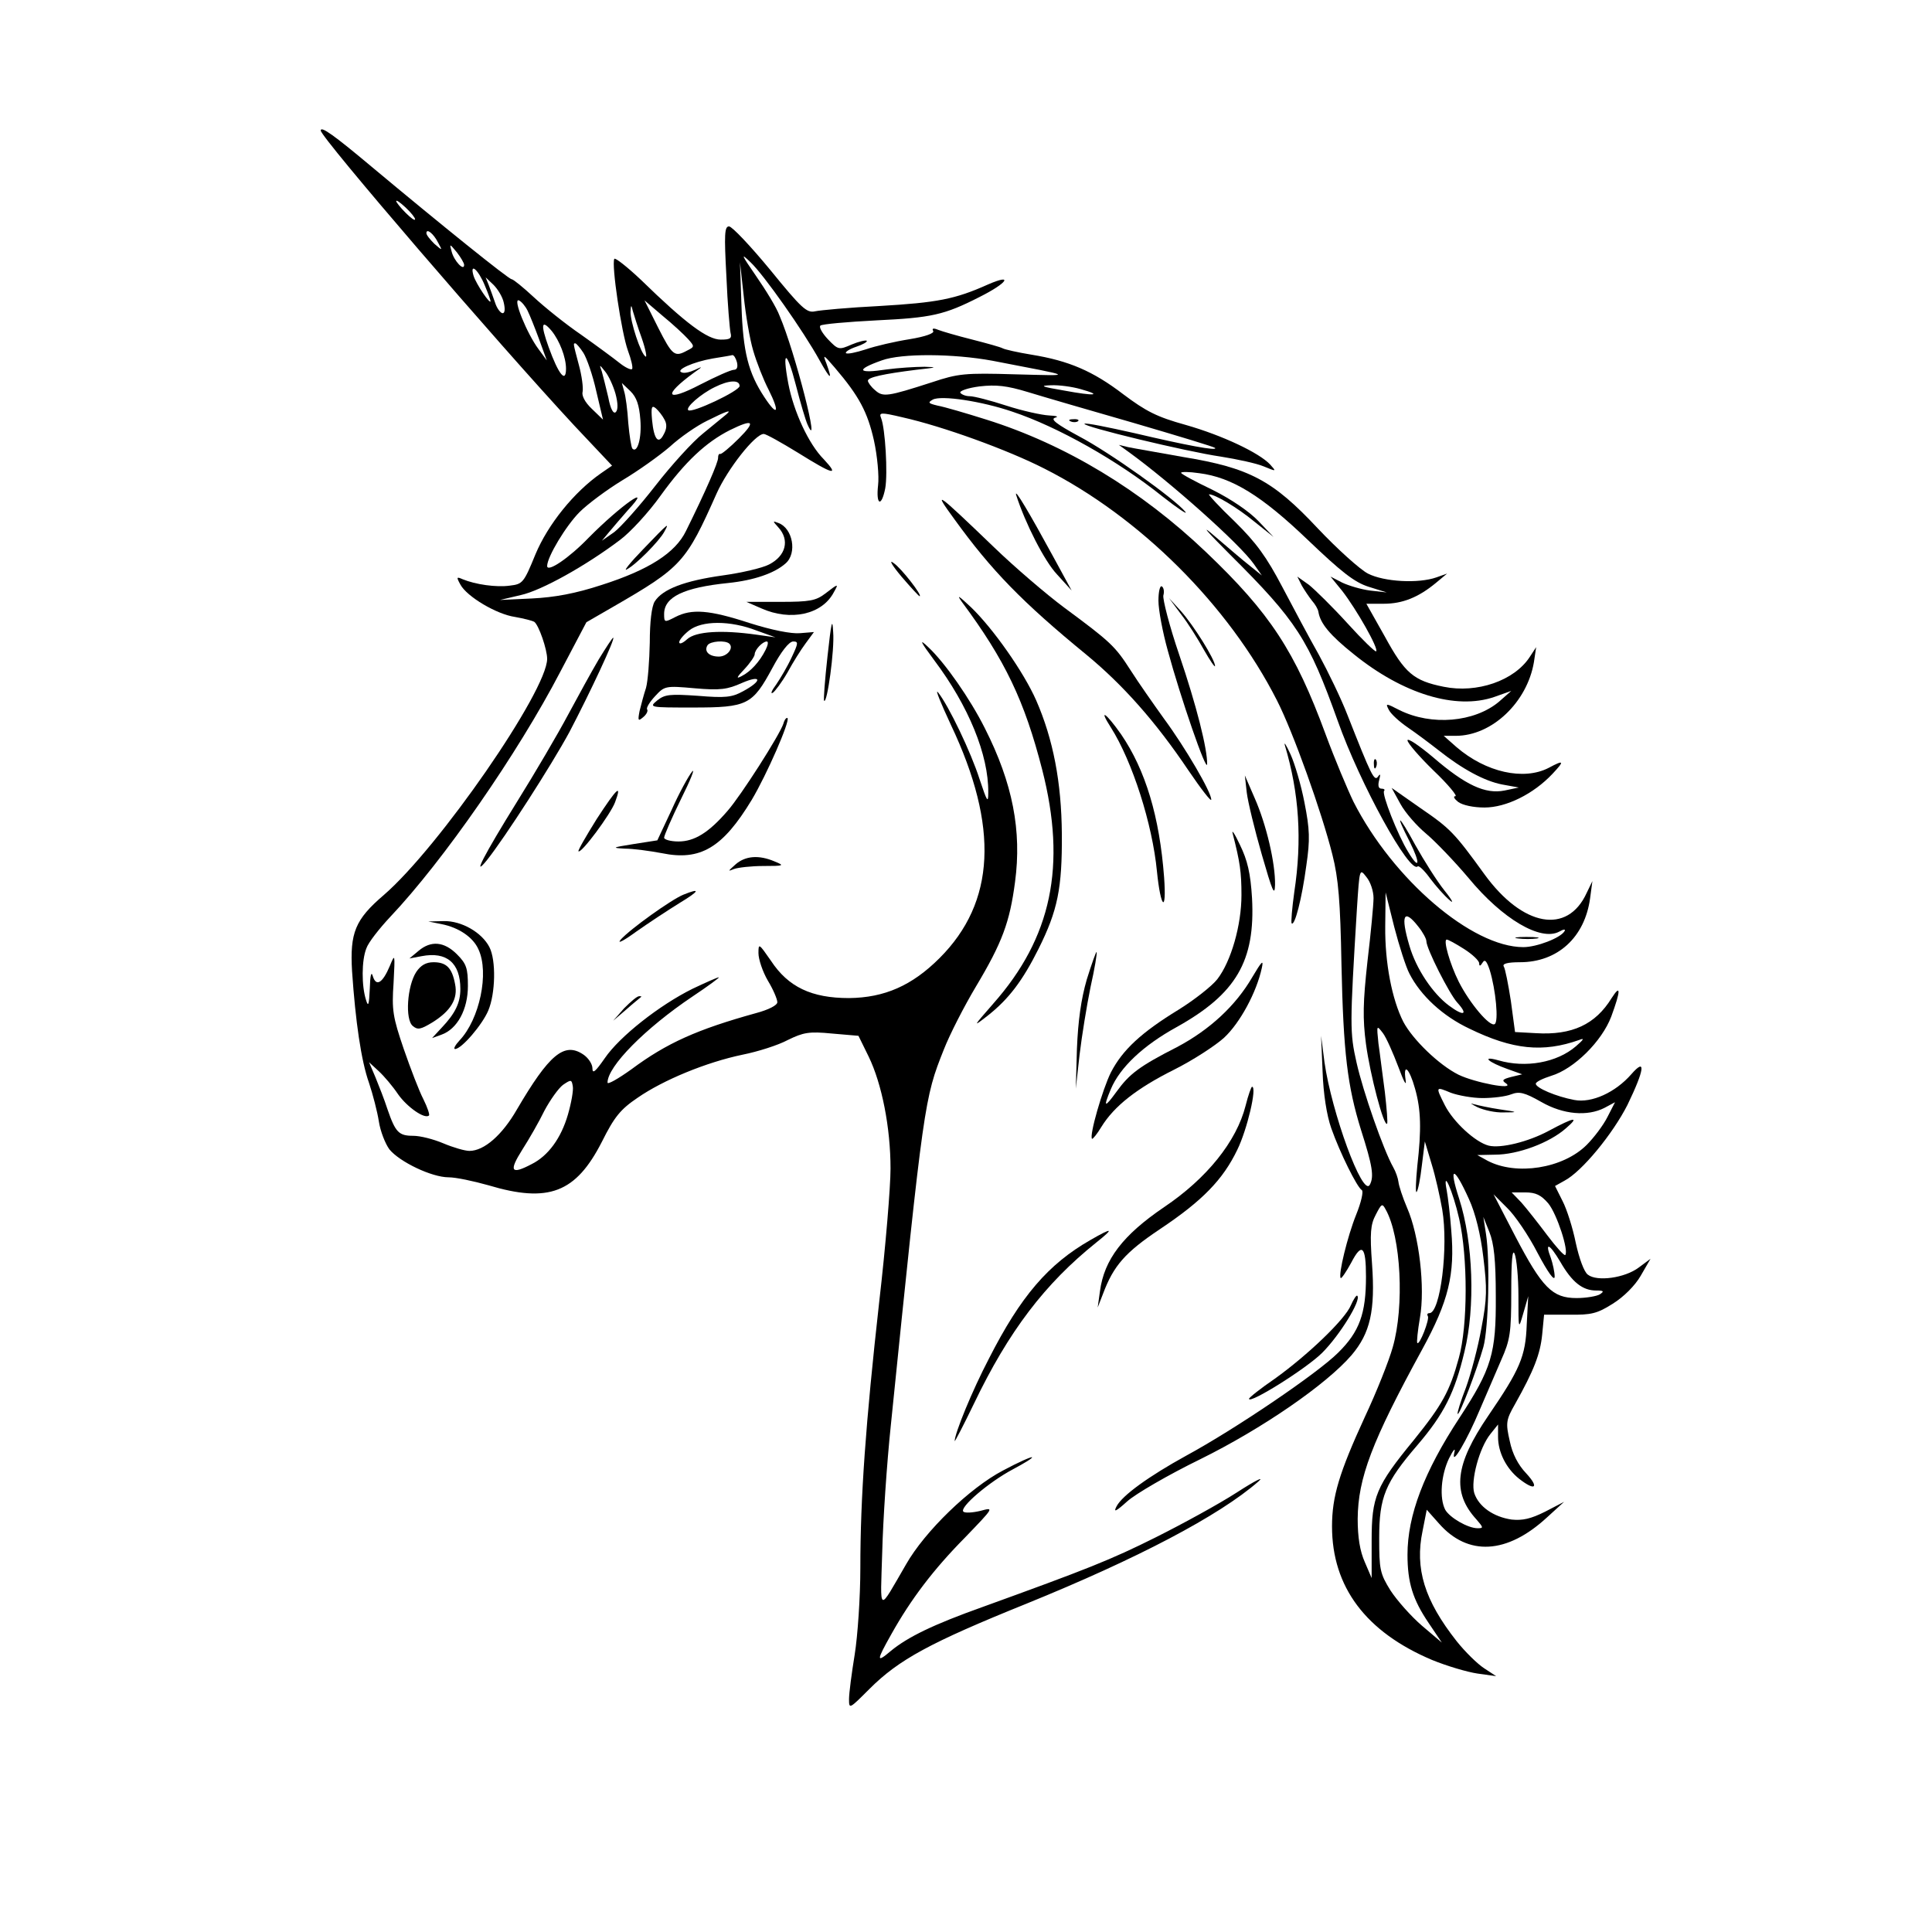 <?xml version="1.0" standalone="no"?>
<!DOCTYPE svg PUBLIC "-//W3C//DTD SVG 20010904//EN"
 "http://www.w3.org/TR/2001/REC-SVG-20010904/DTD/svg10.dtd">
<svg version="1.0" xmlns="http://www.w3.org/2000/svg"
 width="512pt" height="512pt" viewBox="0 0 512 512"
 preserveAspectRatio="xMidYMid meet">
<g transform="translate(0,512) scale(0.1,-0.1)"
fill="#000000" stroke="none">
<path d="M850 4774 c0 -18 465 -559 673 -783 l99 -105 -29 -20 c-72 -50 -141
-136 -174 -215 -31 -76 -34 -79 -68 -83 -36 -5 -91 3 -125 17 -16 7 -17 6 -6
-14 17 -32 96 -79 145 -86 23 -4 46 -10 51 -13 12 -9 34 -73 34 -98 0 -85
-287 -500 -433 -626 -76 -65 -90 -100 -84 -202 9 -132 24 -237 45 -296 10 -30
22 -76 26 -102 4 -26 17 -59 28 -74 27 -33 112 -74 157 -74 19 0 66 -10 105
-21 160 -48 232 -20 301 115 33 66 49 86 95 117 68 47 182 94 278 114 40 8 94
25 120 39 41 20 56 23 117 17 l70 -6 27 -55 c35 -72 58 -188 58 -297 0 -48
-13 -207 -30 -353 -36 -322 -50 -519 -50 -705 0 -77 -7 -180 -15 -230 -8 -49
-15 -102 -15 -118 0 -27 1 -26 54 27 78 78 161 123 416 226 293 119 511 233
615 324 17 15 -9 2 -57 -29 -48 -31 -145 -84 -215 -119 -120 -60 -181 -84
-460 -185 -129 -46 -197 -79 -242 -116 -39 -33 -39 -27 1 44 52 93 112 172
195 256 78 81 78 81 41 71 -21 -5 -41 -6 -45 -2 -11 11 67 78 131 112 30 16
53 30 51 32 -2 2 -36 -13 -77 -35 -88 -46 -207 -161 -257 -249 -75 -129 -68
-132 -63 33 2 82 12 234 23 338 87 855 89 865 140 993 16 41 54 115 85 167 70
117 90 171 104 278 18 135 -6 261 -80 407 -39 78 -106 174 -150 215 -25 24
-22 16 16 -35 91 -121 144 -251 143 -350 0 -30 -3 -25 -23 35 -23 72 -82 195
-110 230 -9 11 7 -28 34 -86 128 -270 118 -470 -30 -618 -73 -73 -146 -105
-240 -106 -99 0 -161 29 -207 99 -32 46 -33 47 -33 20 0 -16 11 -49 25 -73 14
-23 25 -49 25 -57 0 -8 -23 -20 -57 -29 -155 -43 -236 -79 -330 -149 -35 -25
-63 -41 -63 -35 0 43 100 144 225 228 42 28 73 51 70 51 -4 0 -35 -14 -69 -30
-89 -44 -194 -127 -233 -184 -25 -36 -33 -43 -33 -27 0 11 -11 28 -25 37 -50
33 -90 -1 -175 -146 -39 -68 -87 -110 -126 -110 -12 0 -43 9 -69 20 -26 11
-61 20 -80 20 -38 0 -47 9 -68 70 -8 25 -23 63 -32 85 l-17 40 26 -24 c14 -13
37 -40 51 -61 24 -34 71 -67 82 -56 2 2 -4 21 -15 43 -11 21 -34 81 -52 133
-29 85 -32 103 -27 175 4 78 4 79 -10 45 -19 -45 -36 -56 -45 -27 -4 14 -7 3
-8 -33 -2 -43 -4 -50 -10 -30 -12 37 -12 105 1 137 5 15 34 52 63 83 141 149
338 433 451 650 l69 131 71 41 c182 105 193 118 274 300 29 65 102 158 125
158 6 0 47 -23 91 -50 93 -58 111 -63 68 -17 -40 40 -80 127 -94 201 -17 91
-4 89 20 -4 12 -47 26 -94 31 -105 37 -83 -33 193 -74 288 -8 22 -37 69 -62
105 -40 58 -42 63 -15 37 35 -33 140 -182 183 -260 29 -52 35 -55 18 -8 -10
25 -8 24 22 -11 65 -76 87 -118 104 -193 9 -41 14 -95 11 -119 -6 -53 9 -59
19 -8 7 39 0 159 -11 186 -6 15 -2 16 57 2 107 -24 278 -86 376 -136 253 -128
488 -362 616 -614 43 -84 119 -297 147 -409 16 -63 21 -124 24 -290 5 -236 16
-324 52 -440 30 -94 35 -123 23 -145 -19 -33 -101 192 -120 325 l-9 70 4 -95
c2 -59 11 -116 23 -150 23 -65 68 -156 81 -164 5 -3 -2 -33 -15 -65 -23 -57
-48 -160 -41 -168 2 -2 15 17 28 41 28 54 39 44 39 -37 0 -98 -17 -146 -74
-202 -54 -54 -272 -202 -403 -273 -98 -54 -169 -105 -184 -134 -9 -17 -2 -14
28 13 22 20 110 71 194 112 164 81 334 198 401 276 49 58 63 117 54 242 -6 81
-4 104 10 130 15 29 17 31 26 14 41 -72 50 -257 19 -365 -10 -36 -43 -119 -74
-185 -68 -148 -87 -211 -87 -290 0 -161 90 -280 265 -354 39 -16 93 -32 120
-36 l50 -7 -32 21 c-17 11 -50 43 -73 72 -85 108 -111 192 -90 292 l11 56 32
-36 c77 -88 181 -82 287 16 l45 41 -50 -26 c-38 -19 -60 -24 -89 -21 -48 7
-87 34 -99 70 -10 32 13 120 43 157 l20 25 0 -33 c0 -41 22 -84 56 -111 42
-33 54 -24 19 14 -22 23 -37 52 -44 86 -11 48 -10 56 14 98 50 89 67 133 72
185 l5 52 67 0 c58 -1 74 3 115 29 29 18 59 48 74 74 l26 45 -31 -23 c-37 -28
-111 -38 -135 -19 -10 7 -23 43 -32 84 -8 40 -24 90 -35 111 l-20 40 25 14
c46 24 128 124 167 201 45 93 50 127 10 81 -42 -48 -105 -77 -151 -68 -48 9
-102 32 -102 43 0 5 19 14 41 21 60 18 134 91 159 157 25 68 26 88 1 49 -43
-70 -105 -99 -201 -93 l-55 3 -11 82 c-7 45 -15 86 -19 92 -4 7 10 11 43 11
100 0 172 66 186 170 l6 45 -15 -31 c-51 -112 -170 -90 -271 49 -79 109 -90
121 -169 175 l-77 54 23 -42 c13 -24 44 -59 68 -79 24 -20 75 -73 113 -118 90
-109 191 -168 240 -142 12 7 18 7 14 1 -11 -18 -74 -42 -109 -42 -136 0 -345
179 -450 385 -16 33 -50 114 -74 179 -81 220 -147 321 -317 483 -172 164 -372
285 -582 351 -54 17 -112 34 -129 37 -25 6 -27 8 -13 16 22 12 129 -4 211 -32
120 -40 280 -130 398 -225 41 -32 68 -50 60 -40 -28 34 -200 157 -282 200 -59
32 -76 45 -63 49 11 3 4 5 -16 6 -19 1 -70 12 -113 26 -43 14 -86 25 -97 25
-10 0 -21 4 -25 9 -3 5 20 13 51 17 44 5 72 2 128 -15 39 -12 166 -49 281 -82
116 -34 212 -63 215 -66 8 -9 -77 7 -213 39 -71 16 -130 28 -133 25 -7 -7 271
-74 361 -87 44 -7 95 -18 114 -26 34 -14 34 -14 17 5 -29 31 -126 77 -224 105
-76 21 -105 36 -165 81 -81 62 -145 89 -243 105 -37 6 -72 14 -77 17 -5 3 -41
13 -80 23 -40 10 -81 22 -91 26 -12 5 -17 4 -13 -3 4 -6 -20 -15 -63 -22 -38
-6 -90 -18 -116 -27 -25 -8 -48 -13 -52 -10 -3 3 9 11 27 17 18 6 30 13 28 16
-3 2 -21 -2 -40 -10 -34 -15 -36 -14 -63 14 -15 16 -24 32 -20 36 3 4 71 10
149 14 145 7 179 14 273 62 74 37 91 63 22 33 -87 -39 -134 -48 -288 -57 -80
-4 -156 -11 -170 -14 -22 -5 -36 8 -119 110 -52 63 -101 115 -109 115 -12 0
-13 -21 -7 -132 3 -73 9 -141 11 -150 4 -15 -1 -18 -26 -18 -35 0 -93 43 -211
158 -37 35 -69 60 -71 56 -8 -15 19 -196 36 -243 9 -24 14 -46 11 -49 -3 -3
-18 4 -33 16 -15 12 -61 46 -102 75 -41 28 -97 73 -126 100 -28 26 -54 47 -58
47 -8 0 -189 146 -371 298 -99 83 -135 109 -135 96z m250 -235 c0 -5 -11 3
-25 17 -14 14 -25 28 -25 31 0 4 11 -4 25 -17 14 -13 25 -27 25 -31z m61 -62
c12 -22 12 -22 -10 -3 -11 11 -21 23 -21 28 0 14 19 -1 31 -25z m69 -59 c0
-18 -27 11 -33 35 -6 22 -6 22 14 -2 10 -13 19 -28 19 -33z m766 -227 c9 -31
27 -77 41 -104 30 -60 24 -73 -11 -20 -43 65 -57 120 -61 243 l-4 115 10 -90
c5 -49 16 -114 25 -144z m-711 172 c8 -19 15 -38 15 -41 0 -11 -38 45 -45 67
-11 37 13 16 30 -26z m50 -45 c4 -17 3 -28 -3 -28 -5 0 -15 12 -20 28 -5 15
-13 36 -17 47 l-8 20 21 -20 c11 -11 24 -32 27 -47z m63 -21 c6 -12 20 -47 31
-77 l20 -55 -22 30 c-30 40 -69 135 -52 129 7 -3 17 -15 23 -27z m425 -75 c18
-20 18 -21 -2 -31 -33 -18 -39 -14 -77 61 l-36 72 48 -41 c27 -22 57 -50 67
-61z m-122 1 c10 -29 14 -51 10 -48 -13 7 -41 94 -40 119 1 19 2 19 6 2 3 -10
13 -43 24 -73z m-239 20 c21 -26 38 -70 38 -100 0 -40 -20 -15 -46 57 -22 61
-19 75 8 43z m84 -58 c9 -14 25 -60 34 -101 l18 -76 -30 29 c-18 17 -27 35
-24 45 2 10 -2 42 -10 71 -16 60 -15 57 -9 57 2 0 12 -11 21 -25z m407 -25 c3
-13 0 -20 -8 -20 -8 0 -48 -18 -89 -39 -92 -48 -101 -30 -16 32 23 16 23 17 2
7 -13 -6 -28 -10 -35 -7 -19 6 30 28 82 37 25 4 49 8 52 9 4 0 9 -8 12 -19z
m677 4 c223 -43 218 -40 60 -36 -133 4 -151 2 -220 -21 -118 -38 -130 -40
-151 -21 -11 9 -19 21 -19 25 0 9 40 18 128 29 54 6 59 7 22 8 -25 0 -70 -3
-100 -7 -78 -12 -84 -1 -13 24 52 19 190 18 293 -1z m-999 -87 c7 -26 7 -43 1
-49 -6 -6 -14 7 -20 39 -6 26 -14 57 -17 68 -7 20 -7 20 9 0 9 -11 21 -37 27
-58z m329 20 c0 -13 -127 -73 -136 -64 -8 7 33 43 70 61 38 19 66 20 66 3z
m-263 -89 c4 -49 -8 -90 -21 -77 -3 3 -8 34 -11 68 -2 34 -7 72 -11 84 l-6 22
23 -22 c16 -16 23 -36 26 -75z m1166 81 c61 -17 38 -19 -43 -4 -59 10 -67 13
-35 14 22 1 57 -4 78 -10z m-1102 -81 c7 -12 6 -25 -2 -39 -14 -28 -26 -14
-31 38 -3 34 -1 40 10 31 7 -6 18 -20 23 -30z m164 14 c-6 -5 -33 -27 -61 -50
-28 -22 -85 -85 -127 -139 -42 -54 -91 -109 -109 -123 l-33 -23 20 24 c11 13
33 39 49 57 70 75 -19 13 -104 -73 -52 -54 -110 -93 -110 -75 0 24 50 107 86
143 21 21 72 59 113 84 42 25 98 65 126 89 27 25 72 56 99 69 52 26 67 31 51
17z m33 -64 c-24 -24 -46 -42 -49 -41 -4 1 -6 -3 -6 -10 1 -11 -33 -89 -85
-194 -28 -58 -98 -103 -223 -143 -70 -23 -125 -33 -185 -36 l-85 -4 55 13 c55
12 173 78 263 146 27 20 76 73 108 118 65 90 120 141 183 173 63 31 70 24 24
-22z m1682 -1218 c0 -17 -7 -92 -16 -167 -12 -109 -13 -152 -4 -220 11 -81 47
-219 56 -211 2 3 -1 40 -6 84 -6 43 -13 102 -17 129 -5 49 -5 49 12 27 9 -12
27 -53 41 -90 14 -38 22 -53 19 -34 -7 47 10 31 25 -23 16 -56 17 -109 6 -205
-4 -41 -5 -72 -2 -69 4 4 10 35 14 70 l8 64 18 -60 c10 -32 22 -86 28 -120 17
-100 -5 -275 -34 -275 -5 0 -7 -3 -4 -8 5 -8 -22 -78 -28 -71 -2 2 1 32 7 67
14 80 -2 218 -34 291 -12 28 -22 59 -23 69 -1 9 -7 27 -14 39 -26 46 -80 201
-97 277 -18 80 -18 97 1 408 7 107 7 107 25 84 11 -13 19 -38 19 -56z m95
-200 c30 -59 89 -113 159 -146 115 -56 195 -64 291 -30 15 6 12 1 -9 -17 -50
-43 -133 -58 -205 -37 -47 13 -27 -5 24 -23 l39 -14 -29 -7 c-23 -6 -26 -9
-14 -17 26 -19 -83 2 -126 23 -52 26 -121 93 -146 140 -30 59 -49 156 -48 253
l1 90 23 -92 c13 -50 31 -106 40 -123z m24 124 c12 -15 21 -32 21 -38 0 -20
61 -140 82 -163 30 -33 17 -37 -22 -8 -43 32 -87 97 -105 159 -24 81 -15 100
24 50z m121 -59 c22 -14 40 -31 40 -38 0 -8 3 -8 9 2 6 10 11 4 19 -20 16 -52
24 -137 13 -143 -13 -8 -66 55 -95 112 -24 48 -42 112 -32 112 4 0 24 -11 46
-25z m-2375 -439 c-18 -62 -52 -109 -96 -131 -55 -29 -61 -19 -25 38 18 28 45
75 59 104 15 28 37 59 49 68 22 15 23 14 26 -4 2 -10 -4 -44 -13 -75z m2424
44 c27 0 61 4 76 10 21 8 35 5 79 -20 59 -34 123 -39 168 -16 l28 15 -20 -39
c-11 -22 -36 -55 -55 -74 -63 -63 -187 -82 -263 -42 l-27 15 47 1 c60 0 144
31 188 70 37 32 23 30 -46 -7 -54 -29 -127 -47 -159 -39 -35 9 -93 62 -116
107 -25 50 -25 50 16 33 19 -7 57 -14 84 -14z m-36 -268 c17 -37 31 -94 38
-154 10 -82 10 -109 -5 -187 -9 -51 -28 -122 -41 -158 -14 -36 -24 -68 -22
-70 5 -4 52 120 68 177 14 50 18 231 7 300 l-7 45 16 -40 c12 -30 17 -73 17
-170 1 -152 -11 -192 -96 -322 -94 -143 -138 -259 -138 -363 0 -74 14 -119 56
-181 l35 -52 -53 45 c-29 25 -66 67 -83 93 -28 45 -30 56 -30 139 0 109 16
147 101 246 71 83 99 139 125 248 29 118 23 290 -14 405 -29 89 -14 88 26 -1z
m-26 -52 c23 -102 23 -283 -1 -369 -24 -88 -44 -124 -119 -217 -101 -123 -112
-151 -112 -267 l0 -99 -18 42 c-13 29 -19 66 -19 115 1 108 37 204 171 449 70
128 87 199 77 315 -3 42 -9 90 -12 106 -12 62 16 0 33 -75z m236 41 c23 -28
55 -126 45 -137 -3 -2 -24 21 -48 53 -24 32 -54 70 -68 86 l-26 27 36 0 c28 0
42 -7 61 -29z m-28 -132 c27 -51 45 -76 45 -62 0 12 -5 34 -10 49 -17 44 -4
39 25 -10 31 -54 59 -76 95 -76 20 0 22 -2 10 -10 -8 -5 -36 -10 -62 -10 -64
0 -91 27 -163 165 l-57 110 36 -36 c20 -19 57 -73 81 -120z m-51 -114 c0 -90
0 -90 13 -45 l13 45 -4 -75 c-3 -85 -18 -119 -102 -242 -88 -129 -97 -203 -31
-275 18 -21 19 -23 3 -23 -26 0 -74 28 -86 49 -16 31 -11 92 10 136 12 24 18
30 14 15 -9 -39 33 31 68 115 17 39 42 97 56 130 24 54 27 72 27 182 0 83 3
115 9 100 5 -12 10 -62 10 -112z"/>
<path d="M1704 3664 c-34 -35 -53 -59 -43 -53 25 13 85 74 99 99 15 27 13 26
-56 -46z"/>
<path d="M3915 2186 c17 -8 48 -15 70 -14 39 0 39 1 -10 8 -27 4 -59 11 -70
14 -11 4 -6 0 10 -8z"/>
<path d="M2838 4003 c7 -3 16 -2 19 1 4 3 -2 6 -13 5 -11 0 -14 -3 -6 -6z"/>
<path d="M2990 3923 c112 -81 296 -245 333 -298 l21 -30 -31 25 c-18 14 -60
50 -95 80 -38 33 -22 14 42 -50 177 -176 208 -225 285 -440 59 -167 191 -407
212 -386 3 3 18 -11 33 -32 15 -20 38 -46 51 -57 13 -12 8 -1 -13 25 -20 25
-54 79 -77 120 -45 83 -56 89 -15 9 29 -58 26 -77 -4 -27 -28 45 -71 155 -64
162 3 3 0 6 -7 6 -8 0 -10 8 -6 23 4 15 3 18 -3 9 -10 -14 -18 3 -81 163 -17
44 -52 116 -76 160 -25 44 -68 125 -97 180 -41 78 -68 116 -126 173 -41 39
-71 72 -68 72 16 0 75 -35 121 -73 l50 -40 -40 42 c-25 26 -72 58 -122 83 -46
22 -83 42 -83 45 0 3 21 3 48 -1 87 -11 166 -60 288 -177 88 -84 123 -112 161
-124 l48 -15 -44 5 c-24 3 -57 13 -74 21 l-31 16 31 -38 c38 -49 97 -153 90
-160 -2 -3 -37 31 -76 74 -40 44 -86 89 -102 102 l-31 22 12 -24 c7 -12 19
-30 27 -40 8 -9 16 -22 17 -30 5 -30 30 -61 94 -112 130 -105 270 -148 372
-113 l45 16 -33 -29 c-65 -54 -178 -64 -263 -22 -37 19 -38 19 -28 0 6 -11 28
-31 50 -46 22 -15 58 -42 81 -60 63 -50 122 -82 169 -91 l44 -8 -38 -8 c-51
-10 -103 14 -189 88 -38 32 -68 52 -68 45 0 -7 31 -43 69 -80 39 -37 64 -68
58 -68 -7 0 -3 -7 7 -15 12 -9 41 -15 70 -15 58 0 130 36 180 89 33 35 31 38
-10 16 -66 -34 -166 -12 -244 55 l-34 30 32 0 c96 0 189 89 207 195 l6 40 -17
-26 c-41 -63 -140 -97 -228 -79 -80 16 -103 36 -156 133 l-49 87 46 0 c50 0
92 17 138 55 l30 25 -28 -10 c-48 -17 -139 -12 -182 10 -21 11 -81 65 -133
120 -119 127 -180 160 -357 189 -66 12 -131 23 -145 26 l-25 6 25 -18z"/>
<path d="M2693 3808 c24 -75 75 -175 108 -210 l39 -43 -49 90 c-62 114 -104
185 -98 163z"/>
<path d="M2530 3743 c97 -134 178 -218 349 -358 97 -80 184 -178 270 -306 34
-50 61 -85 61 -78 0 20 -69 138 -125 214 -28 39 -68 96 -89 129 -41 64 -53 75
-176 166 -47 35 -130 106 -185 159 -155 149 -165 156 -105 74z"/>
<path d="M2063 3722 c30 -33 20 -75 -25 -98 -17 -9 -72 -22 -123 -29 -100 -14
-159 -36 -180 -69 -8 -13 -13 -54 -13 -109 -1 -48 -5 -102 -10 -120 -6 -18
-13 -45 -17 -61 -5 -26 -4 -28 9 -17 9 7 14 17 11 21 -3 4 7 20 21 35 25 27
27 28 105 21 68 -6 87 -3 125 14 53 23 55 6 3 -22 -29 -16 -47 -18 -119 -12
-74 5 -88 4 -108 -12 -23 -19 -21 -19 95 -19 144 0 157 7 210 105 23 43 44 70
55 70 14 0 14 -4 -4 -42 -11 -24 -30 -56 -41 -72 -12 -16 -16 -26 -9 -22 6 4
24 28 39 54 14 26 36 61 48 77 l22 30 -37 -3 c-23 -2 -74 8 -134 27 -107 35
-153 38 -196 16 -29 -15 -30 -15 -30 8 0 45 52 70 170 82 68 7 123 26 152 52
31 27 19 93 -19 107 -16 6 -16 6 0 -12z m-58 -273 l50 -18 -50 7 c-92 13 -161
9 -184 -12 -12 -11 -21 -14 -21 -8 0 6 12 20 26 31 34 27 109 27 179 0z m-72
-35 c12 -12 -6 -34 -28 -34 -26 0 -40 14 -30 30 7 11 48 14 58 4z m96 -16
c-16 -32 -40 -58 -64 -70 -15 -8 -13 -3 8 19 15 16 27 34 27 39 0 12 21 34 32
34 5 0 3 -10 -3 -22z"/>
<path d="M2389 3592 c24 -28 46 -52 48 -52 9 0 -48 74 -69 88 -13 10 -5 -5 21
-36z"/>
<path d="M2187 3547 c-25 -19 -41 -22 -119 -22 l-90 0 39 -17 c78 -35 162 -17
193 43 13 23 12 23 -23 -4z"/>
<path d="M3070 3528 c0 -24 11 -83 25 -133 33 -122 103 -325 104 -300 1 39
-28 155 -74 290 -26 76 -44 147 -42 157 3 10 1 21 -4 24 -5 3 -9 -14 -9 -38z"/>
<path d="M2549 3525 c115 -155 166 -262 213 -445 65 -254 25 -445 -130 -620
-54 -62 -55 -63 -15 -32 56 44 93 93 135 177 51 102 63 161 62 305 -1 137 -23
251 -68 354 -33 75 -114 190 -172 246 -33 31 -40 36 -25 15z"/>
<path d="M3130 3492 c18 -23 45 -66 61 -95 16 -28 29 -47 29 -42 0 17 -57 108
-90 145 l-32 35 32 -43z"/>
<path d="M2193 3381 c-7 -63 -11 -116 -9 -118 8 -9 28 135 24 182 -2 40 -5 27
-15 -64z"/>
<path d="M1587 3373 c-19 -32 -55 -98 -82 -148 -26 -49 -87 -153 -135 -230
-88 -142 -120 -204 -80 -155 48 60 172 253 219 340 54 103 123 250 116 250 -2
0 -19 -26 -38 -57z"/>
<path d="M2944 3192 c57 -90 110 -256 122 -381 10 -99 26 -113 19 -16 -12 160
-49 284 -114 379 -40 57 -61 71 -27 18z"/>
<path d="M2076 3202 c-10 -30 -112 -190 -148 -231 -50 -58 -88 -81 -130 -81
-21 0 -38 5 -38 10 0 6 20 52 45 103 25 50 38 83 29 72 -9 -11 -34 -56 -54
-101 l-38 -81 -64 -10 c-56 -9 -58 -10 -22 -12 22 0 66 -6 98 -12 102 -21 161
14 238 141 40 67 102 209 95 217 -3 2 -8 -4 -11 -15z"/>
<path d="M3405 3145 c38 -127 46 -251 25 -389 -6 -43 -9 -80 -7 -83 8 -8 27
64 39 154 10 68 9 95 -5 166 -9 47 -26 104 -37 128 -11 24 -18 35 -15 24z"/>
<path d="M3641 3094 c0 -11 3 -14 6 -6 3 7 2 16 -1 19 -3 4 -6 -2 -5 -13z"/>
<path d="M3304 3020 c3 -25 21 -99 40 -165 28 -97 34 -112 35 -80 1 57 -23
160 -54 230 l-26 60 5 -45z"/>
<path d="M1581 2949 c-28 -45 -50 -83 -48 -85 7 -7 85 98 97 130 19 51 5 38
-49 -45z"/>
<path d="M3267 2910 c19 -74 23 -101 23 -162 0 -79 -27 -175 -64 -223 -14 -18
-61 -55 -103 -81 -98 -60 -148 -106 -179 -166 -22 -44 -58 -168 -50 -176 2 -1
13 12 25 32 34 55 94 102 192 151 50 25 110 64 133 85 42 39 86 120 100 185 5
23 0 18 -25 -24 -44 -76 -113 -140 -200 -186 -100 -51 -126 -71 -160 -118 -32
-44 -36 -43 -15 7 24 57 85 115 174 164 158 88 209 175 200 342 -4 66 -12 100
-32 141 -14 30 -23 43 -19 29z"/>
<path d="M1949 2829 c-20 -18 -21 -19 -4 -12 11 4 46 8 78 8 55 0 57 1 30 12
-42 18 -78 15 -104 -8z"/>
<path d="M1811 2749 c-32 -13 -141 -91 -166 -119 -11 -13 8 -3 41 21 34 24 86
58 115 76 53 32 57 41 10 22z"/>
<path d="M1170 2671 c46 -9 84 -35 98 -67 29 -62 3 -185 -50 -241 -12 -13 -17
-23 -12 -23 17 0 72 64 88 102 19 45 21 133 3 168 -20 39 -74 70 -121 69 l-41
-1 35 -7z"/>
<path d="M4023 2633 c15 -2 37 -2 50 0 12 2 0 4 -28 4 -27 0 -38 -2 -22 -4z"/>
<path d="M1109 2600 l-24 -20 32 6 c67 13 103 -18 103 -87 0 -36 -13 -64 -49
-102 l-26 -28 25 9 c42 15 70 67 70 129 0 47 -4 59 -29 84 -34 34 -69 37 -102
9z"/>
<path d="M2880 2524 c-15 -52 -23 -109 -26 -183 l-3 -106 10 90 c6 50 19 130
29 179 11 49 18 91 16 93 -1 2 -13 -31 -26 -73z"/>
<path d="M1103 2544 c-24 -37 -30 -126 -9 -143 13 -11 21 -9 51 9 50 31 69 63
61 102 -8 43 -23 58 -57 58 -20 0 -34 -8 -46 -26z"/>
<path d="M1654 2448 l-29 -33 35 30 c19 17 37 31 39 33 2 1 0 2 -5 2 -6 0 -23
-15 -40 -32z"/>
<path d="M3301 2190 c-24 -95 -103 -193 -216 -269 -109 -74 -159 -139 -170
-223 l-6 -43 14 36 c28 75 59 110 150 171 114 76 168 132 206 211 26 53 53
167 39 167 -2 0 -10 -22 -17 -50z"/>
<path d="M2890 1834 c-112 -64 -185 -149 -269 -314 -45 -86 -91 -199 -91 -219
0 -3 23 41 51 99 92 192 188 318 324 427 49 39 44 41 -15 7z"/>
<path d="M3580 1661 c-15 -37 -114 -132 -202 -195 -38 -26 -68 -50 -68 -53 0
-15 152 80 194 122 47 47 104 140 93 151 -2 3 -10 -9 -17 -25z"/>
</g>
</svg>